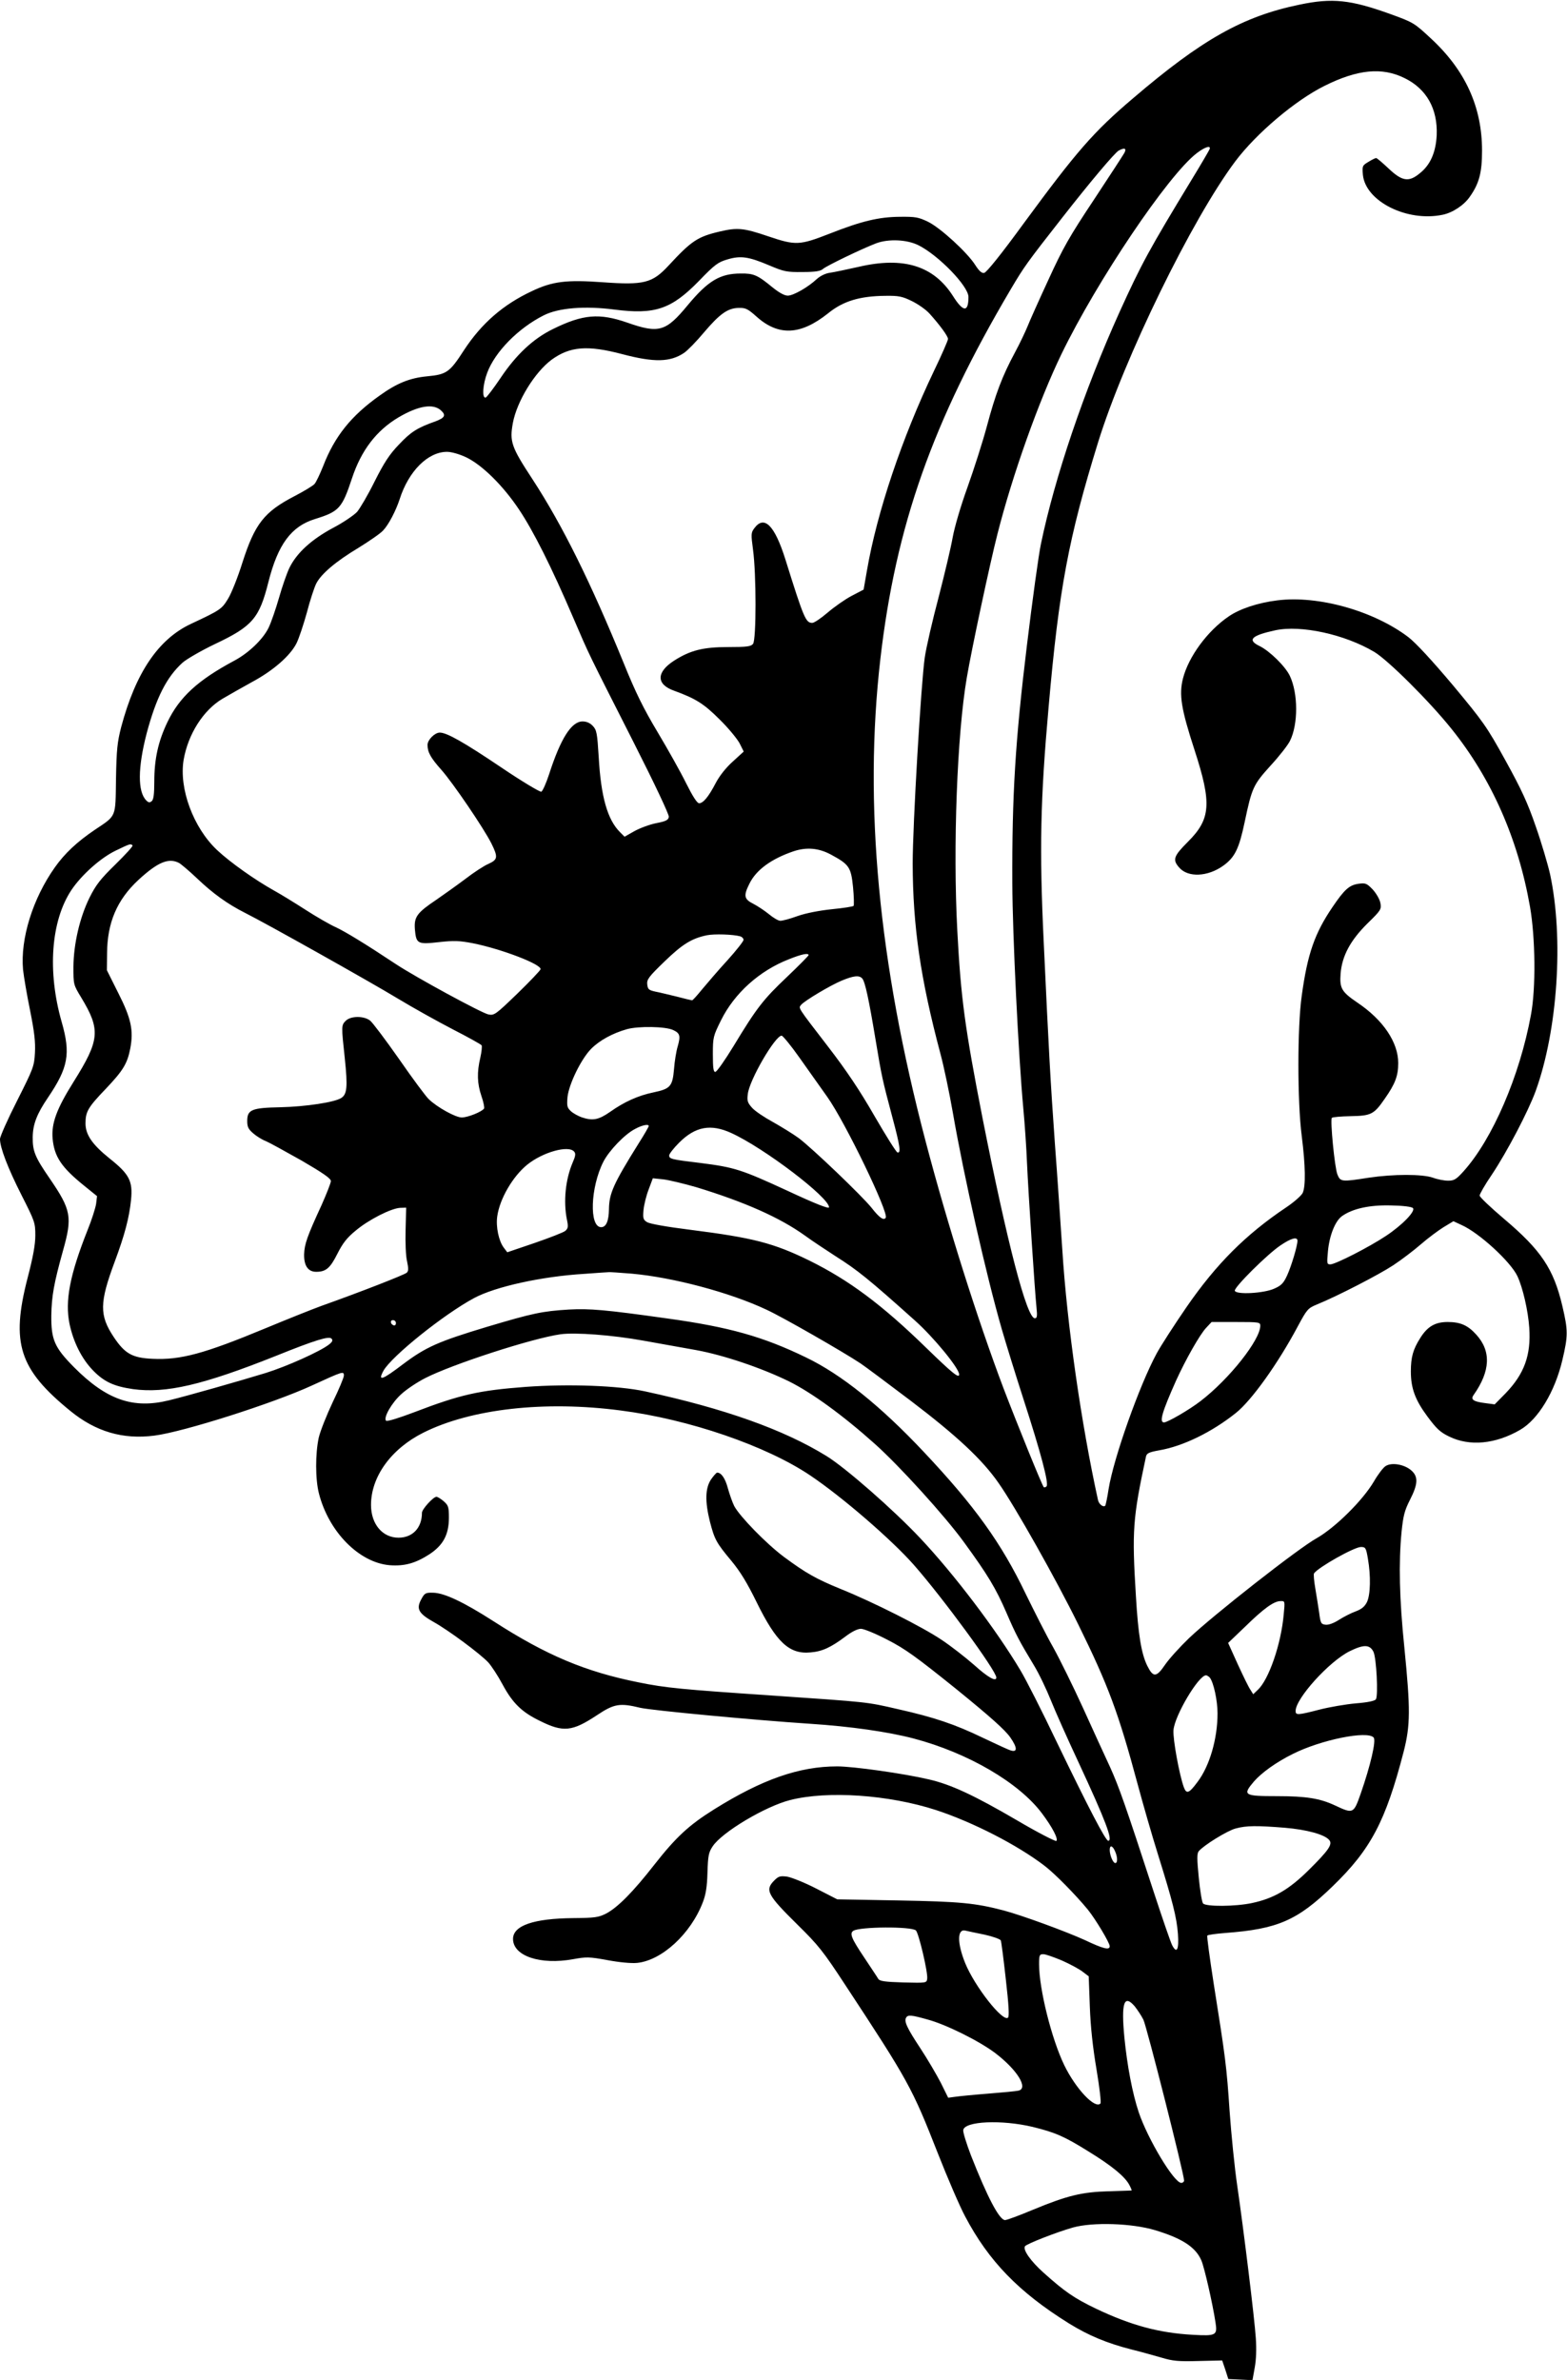 <?xml version="1.0" standalone="no"?>
<!DOCTYPE svg PUBLIC "-//W3C//DTD SVG 20010904//EN"
 "http://www.w3.org/TR/2001/REC-SVG-20010904/DTD/svg10.dtd">
<svg version="1.0" xmlns="http://www.w3.org/2000/svg"
 width="843pt" height="1280pt" viewBox="0 0 843 1280"
 preserveAspectRatio="xMidYMid meet">
<g transform="translate(0,1280) scale(0.1,-0.1)"
fill="#000000" stroke="none">
<path d="M6991 12775 c-305 -63 -525 -187 -896 -504 -213 -181 -303 -285 -586
-670 -124 -170 -202 -267 -215 -269 -13 -2 -27 11 -47 42 -42 67 -187 200
-254 233 -52 25 -68 28 -153 27 -112 -1 -205 -23 -375 -90 -164 -64 -184 -65
-332 -15 -132 45 -166 48 -260 26 -120 -28 -153 -50 -276 -183 -88 -95 -132
-106 -355 -90 -195 14 -270 5 -381 -48 -154 -72 -270 -173 -364 -316 -78 -121
-94 -132 -200 -142 -93 -9 -162 -37 -254 -103 -154 -109 -243 -220 -305 -381
-17 -42 -37 -85 -46 -95 -9 -10 -57 -39 -107 -65 -164 -85 -214 -149 -281
-358 -24 -77 -59 -165 -77 -194 -34 -56 -41 -61 -199 -135 -176 -82 -298 -263
-376 -555 -21 -82 -25 -121 -28 -279 -3 -211 4 -195 -114 -274 -96 -65 -162
-127 -215 -202 -119 -168 -186 -384 -171 -550 4 -38 21 -137 38 -220 23 -116
29 -167 26 -227 -4 -74 -9 -85 -96 -258 -51 -100 -92 -193 -92 -206 0 -46 42
-156 116 -302 71 -140 74 -148 74 -216 0 -50 -12 -116 -42 -231 -90 -349 -45
-489 230 -713 137 -112 283 -155 453 -133 156 20 637 173 846 269 168 77 173
79 173 54 0 -11 -27 -75 -60 -143 -32 -68 -66 -153 -75 -190 -19 -87 -19 -225
1 -302 53 -206 216 -371 380 -385 80 -6 138 10 213 58 75 49 106 106 106 198
0 57 -3 66 -28 88 -15 13 -33 24 -39 24 -17 0 -78 -67 -78 -86 0 -81 -50 -134
-126 -134 -86 0 -147 72 -148 174 -1 153 108 304 282 391 256 128 652 173
1062 119 366 -47 783 -190 1020 -350 171 -115 436 -344 556 -480 155 -176 444
-570 444 -606 0 -25 -46 1 -120 68 -47 41 -125 102 -175 135 -99 67 -368 203
-542 273 -132 54 -187 85 -306 173 -95 71 -237 217 -267 273 -10 20 -25 63
-34 95 -14 53 -35 85 -58 85 -4 0 -19 -17 -33 -37 -31 -47 -33 -117 -6 -226
25 -97 35 -115 116 -212 48 -58 85 -119 135 -221 106 -216 176 -282 290 -271
64 5 110 27 189 86 34 26 65 41 83 41 15 0 79 -26 142 -59 96 -49 155 -92 369
-264 186 -151 264 -221 292 -261 39 -56 39 -82 2 -70 -12 3 -80 35 -152 69
-147 71 -259 109 -455 153 -170 39 -151 37 -675 73 -487 33 -574 41 -720 71
-285 57 -495 145 -779 328 -162 104 -266 153 -326 154 -41 1 -46 -2 -64 -36
-28 -51 -14 -76 68 -122 79 -44 249 -170 293 -217 17 -19 52 -72 77 -119 54
-100 103 -148 200 -195 126 -63 174 -58 307 30 93 62 123 67 234 40 61 -14
611 -66 915 -86 215 -14 418 -43 555 -79 292 -77 566 -237 690 -402 57 -76 89
-138 78 -149 -4 -4 -100 45 -212 111 -231 135 -356 193 -474 220 -136 32 -407
70 -493 70 -205 0 -404 -70 -662 -231 -136 -85 -205 -149 -322 -298 -114 -146
-197 -230 -260 -263 -40 -20 -60 -23 -176 -24 -213 -2 -324 -40 -324 -112 0
-92 147 -141 323 -109 71 13 87 13 185 -5 64 -12 128 -18 159 -15 133 13 289
156 354 326 16 41 23 83 25 160 3 91 6 108 28 141 50 76 283 215 417 249 201
51 529 29 785 -54 198 -65 438 -188 584 -300 56 -43 166 -155 232 -235 42 -52
118 -179 118 -197 0 -23 -35 -14 -134 33 -101 46 -338 133 -436 159 -153 40
-234 48 -566 54 l-330 6 -113 58 c-62 32 -133 60 -156 64 -38 5 -47 2 -69 -20
-52 -52 -39 -77 123 -237 114 -112 140 -145 256 -322 342 -520 361 -554 500
-908 53 -135 119 -288 147 -340 127 -241 289 -408 559 -576 107 -66 204 -106
336 -140 50 -12 123 -33 162 -44 60 -18 90 -21 198 -18 l128 3 17 -50 16 -50
65 -3 65 -3 12 67 c8 43 10 99 6 158 -7 108 -65 580 -100 821 -14 94 -32 274
-41 400 -16 241 -22 286 -86 689 -21 136 -37 251 -34 256 2 4 46 10 96 14 282
21 388 67 578 251 205 198 285 349 382 723 37 144 37 230 4 562 -27 262 -31
455 -15 621 9 87 16 115 45 172 44 86 46 126 6 160 -38 32 -105 43 -137 22
-13 -8 -41 -45 -63 -83 -60 -102 -208 -248 -308 -305 -98 -54 -558 -415 -686
-537 -49 -47 -107 -111 -129 -143 -47 -69 -64 -70 -96 -6 -32 65 -49 169 -61
373 -22 355 -17 420 54 752 4 18 16 24 72 34 127 22 282 97 412 201 84 67 226
265 333 466 49 91 54 97 102 117 111 45 335 161 411 211 44 29 111 80 149 113
38 33 93 74 122 92 l53 32 43 -20 c95 -42 264 -197 301 -275 29 -61 58 -187
64 -278 10 -148 -27 -248 -127 -352 l-59 -60 -53 7 c-62 8 -78 19 -60 44 90
128 95 235 14 324 -45 50 -85 68 -154 68 -67 0 -109 -24 -148 -87 -38 -60 -50
-102 -50 -179 0 -90 23 -153 89 -242 49 -66 69 -85 117 -108 110 -54 249 -41
382 36 97 56 187 205 227 375 31 131 31 159 0 291 -47 200 -114 300 -314 469
-72 61 -131 117 -131 125 0 8 29 59 66 113 82 123 195 339 235 448 119 328
152 823 78 1167 -12 53 -46 169 -77 257 -44 128 -77 199 -163 355 -101 183
-119 208 -283 405 -112 133 -199 227 -239 258 -187 142 -486 226 -706 198
-105 -13 -203 -46 -262 -87 -114 -78 -215 -216 -245 -333 -22 -87 -10 -163 62
-384 94 -289 88 -372 -37 -496 -75 -75 -82 -95 -46 -136 47 -56 155 -51 239
10 62 45 84 92 114 234 39 185 46 200 139 303 47 51 94 111 105 134 44 89 44
254 -1 349 -24 51 -109 134 -162 160 -69 33 -46 57 83 85 139 30 375 -22 533
-116 74 -44 297 -266 414 -412 217 -269 360 -594 424 -959 29 -166 32 -439 5
-581 -60 -328 -207 -669 -363 -842 -39 -43 -50 -50 -83 -50 -20 0 -57 7 -81
16 -57 20 -212 20 -346 0 -146 -23 -152 -22 -168 17 -15 36 -40 295 -30 305 4
4 49 8 100 9 111 2 126 9 184 93 57 81 73 124 73 193 0 111 -81 232 -220 325
-85 58 -96 77 -90 156 8 96 53 179 145 270 73 71 75 76 69 110 -4 20 -22 51
-41 72 -32 33 -38 36 -76 31 -50 -7 -76 -30 -141 -126 -95 -140 -134 -250
-165 -476 -24 -168 -24 -570 0 -755 20 -159 22 -269 5 -306 -7 -14 -46 -49
-88 -77 -218 -146 -377 -305 -537 -537 -66 -96 -139 -209 -161 -250 -92 -170
-231 -561 -258 -728 -7 -47 -16 -87 -18 -90 -11 -10 -34 8 -39 30 -90 410
-167 944 -192 1346 -9 130 -26 388 -40 572 -24 337 -33 500 -60 1081 -24 502
-18 770 26 1264 56 639 107 910 266 1425 141 455 505 1201 739 1513 113 150
322 327 479 405 178 89 310 102 431 42 119 -58 179 -166 173 -308 -5 -92 -34
-159 -91 -204 -59 -49 -95 -43 -167 25 -33 31 -63 57 -68 57 -4 0 -23 -9 -42
-21 -32 -19 -33 -22 -29 -69 14 -143 238 -255 429 -215 54 11 116 52 147 98
50 71 65 130 65 247 0 235 -90 433 -277 605 -87 81 -93 85 -215 129 -216 78
-314 88 -490 51z m-484 -778 c-3 -7 -44 -78 -93 -158 -234 -385 -274 -459
-392 -719 -190 -421 -348 -888 -422 -1245 -12 -55 -46 -302 -76 -550 -62 -510
-80 -801 -78 -1275 1 -280 33 -929 59 -1210 8 -85 17 -218 20 -295 7 -158 42
-690 51 -777 5 -47 3 -58 -9 -58 -43 0 -147 398 -281 1075 -95 486 -117 647
-136 1010 -24 453 -1 1057 51 1360 26 154 125 617 165 773 81 319 223 717 344
967 192 396 574 963 728 1081 46 35 78 44 69 21z m-458 -19 c-6 -11 -80 -125
-164 -252 -131 -197 -167 -260 -245 -431 -51 -110 -101 -222 -112 -250 -11
-27 -41 -91 -68 -141 -68 -126 -105 -224 -151 -397 -22 -82 -69 -229 -104
-327 -38 -105 -70 -216 -80 -271 -9 -52 -43 -195 -75 -319 -33 -124 -67 -271
-75 -326 -20 -138 -65 -899 -65 -1109 1 -336 41 -616 150 -1025 17 -63 47
-205 66 -314 60 -345 180 -876 264 -1167 23 -79 75 -247 116 -374 92 -284 138
-455 124 -469 -5 -5 -12 -7 -15 -4 -9 9 -146 347 -217 533 -141 374 -299 873
-418 1325 -254 965 -334 1814 -244 2595 83 718 280 1276 702 1990 71 120 85
140 277 385 151 193 280 346 303 360 31 17 44 13 31 -12z m-1108 -497 c108
-54 269 -220 269 -278 0 -84 -28 -83 -84 6 -104 162 -266 212 -506 156 -63
-14 -133 -29 -155 -32 -24 -3 -52 -17 -70 -33 -48 -45 -127 -90 -157 -90 -18
0 -47 16 -84 46 -79 65 -100 74 -169 73 -111 0 -176 -39 -285 -170 -118 -143
-155 -154 -326 -94 -150 52 -238 45 -400 -35 -106 -52 -197 -137 -282 -264
-37 -55 -73 -102 -79 -104 -21 -6 -16 70 8 133 42 113 167 240 304 309 79 40
219 52 381 31 218 -28 306 2 455 155 85 88 102 100 153 115 71 21 113 15 226
-33 78 -33 93 -36 178 -35 70 0 97 5 110 17 20 17 208 108 287 138 66 24 164
20 226 -11z m-36 -300 c33 -16 76 -46 95 -67 56 -62 100 -122 100 -137 0 -8
-34 -86 -76 -173 -171 -358 -306 -758 -360 -1072 l-18 -103 -65 -34 c-36 -19
-94 -60 -129 -90 -35 -30 -72 -55 -82 -55 -35 0 -45 22 -145 342 -58 184 -114
239 -167 167 -18 -24 -18 -32 -7 -115 18 -130 18 -486 0 -507 -11 -14 -34 -17
-133 -17 -135 0 -204 -17 -293 -74 -95 -62 -95 -127 2 -161 115 -42 159 -69
244 -154 48 -47 96 -106 108 -129 l22 -44 -58 -53 c-37 -33 -72 -77 -93 -117
-38 -73 -67 -108 -89 -108 -11 0 -35 38 -70 108 -29 59 -98 182 -153 274 -76
127 -119 214 -182 370 -178 436 -330 743 -491 990 -115 175 -124 203 -106 303
22 117 117 272 208 340 99 72 193 80 382 30 171 -45 256 -43 331 7 19 13 67
62 107 110 85 100 128 131 187 132 37 1 49 -5 95 -46 119 -107 238 -101 386
17 81 66 171 93 310 94 69 1 89 -3 140 -28z m-2533 -588 c29 -26 21 -40 -29
-59 -99 -35 -133 -57 -197 -125 -52 -54 -80 -98 -131 -199 -35 -71 -78 -144
-94 -163 -17 -18 -75 -58 -131 -87 -115 -62 -194 -134 -233 -214 -14 -29 -39
-101 -56 -161 -17 -59 -42 -132 -56 -161 -30 -62 -108 -137 -186 -178 -196
-105 -294 -196 -358 -329 -50 -104 -71 -200 -71 -320 0 -69 -4 -98 -14 -106
-11 -9 -17 -8 -29 4 -47 47 -46 176 2 361 51 191 107 302 193 380 23 20 101
65 174 100 203 96 239 139 288 334 51 202 123 300 252 339 128 40 144 57 197
217 50 152 132 259 252 330 106 62 185 75 227 37z m135 -252 c86 -41 199 -152
285 -281 77 -115 174 -307 293 -585 89 -207 73 -173 324 -668 112 -221 191
-388 189 -400 -2 -17 -15 -24 -67 -34 -36 -7 -89 -27 -118 -43 l-53 -30 -24
24 c-68 67 -103 191 -115 403 -8 130 -11 147 -32 169 -15 16 -34 24 -55 24
-60 0 -118 -92 -180 -284 -16 -49 -35 -91 -42 -94 -8 -2 -105 56 -216 131
-199 134 -292 187 -330 187 -27 0 -66 -39 -66 -66 0 -39 16 -69 75 -135 62
-70 228 -314 269 -396 36 -73 34 -86 -16 -109 -24 -10 -79 -46 -123 -80 -44
-33 -114 -83 -156 -112 -106 -71 -122 -93 -117 -160 7 -78 14 -82 129 -69 82
9 110 8 183 -6 155 -31 371 -114 364 -140 -2 -7 -58 -66 -125 -131 -116 -112
-124 -118 -155 -112 -36 7 -391 200 -497 270 -166 110 -271 174 -324 199 -32
14 -106 57 -165 95 -59 38 -134 84 -167 102 -102 57 -237 152 -308 219 -127
120 -205 330 -179 485 24 138 106 267 209 328 32 19 103 59 157 89 116 62 207
142 241 209 13 26 38 101 56 166 17 66 40 135 50 155 26 52 106 120 228 193
58 36 118 77 132 93 30 31 69 107 89 168 48 151 152 255 255 255 23 0 66 -12
102 -29z m-1794 -2088 c4 -3 -38 -49 -92 -102 -81 -79 -105 -110 -139 -178
-53 -107 -86 -250 -87 -373 0 -95 0 -96 42 -165 105 -174 100 -228 -41 -453
-91 -145 -120 -223 -113 -305 9 -98 47 -155 171 -255 l68 -55 -5 -42 c-4 -24
-24 -87 -46 -141 -96 -242 -122 -381 -97 -504 21 -99 66 -188 126 -250 60 -62
113 -86 216 -101 177 -24 375 22 769 179 211 85 284 107 298 93 9 -9 6 -17
-13 -32 -47 -37 -225 -117 -340 -153 -144 -44 -421 -123 -520 -147 -194 -48
-337 2 -512 178 -105 106 -123 148 -122 278 2 106 14 173 63 349 51 181 44
219 -71 387 -80 116 -93 148 -92 224 1 68 22 124 82 212 109 161 123 235 74
406 -78 272 -58 544 52 710 55 82 158 174 240 213 75 36 79 38 89 27z m3757
-49 c98 -53 108 -67 119 -174 5 -52 6 -98 3 -102 -4 -4 -56 -12 -117 -18 -67
-7 -140 -21 -185 -37 -41 -15 -83 -26 -93 -25 -10 0 -37 16 -60 35 -23 19 -61
44 -84 56 -50 25 -54 43 -22 107 36 75 118 135 239 176 70 23 135 17 200 -18z
m-3507 -45 c12 -7 56 -44 98 -84 85 -81 163 -137 258 -185 112 -56 670 -369
822 -461 81 -49 214 -123 295 -165 82 -42 152 -81 155 -86 3 -5 0 -35 -7 -66
-19 -80 -17 -139 6 -207 11 -31 17 -62 14 -67 -11 -17 -87 -48 -120 -48 -33 0
-131 54 -177 98 -16 15 -88 112 -160 216 -73 104 -143 197 -156 207 -33 26
-104 26 -131 -1 -24 -24 -24 -27 -5 -203 16 -153 12 -192 -19 -212 -34 -23
-192 -47 -328 -50 -154 -3 -178 -13 -178 -74 0 -32 6 -44 33 -67 17 -15 48
-34 67 -41 19 -8 106 -56 193 -105 115 -67 157 -96 157 -110 0 -10 -23 -68
-50 -129 -78 -169 -92 -210 -94 -265 -1 -61 21 -94 65 -94 52 0 75 19 114 97
29 57 51 86 99 125 69 58 189 119 238 122 l33 1 -3 -120 c-2 -67 1 -142 8
-169 8 -39 8 -52 -2 -61 -12 -11 -247 -103 -458 -178 -52 -19 -187 -73 -300
-120 -332 -138 -459 -172 -609 -165 -109 5 -149 27 -209 117 -78 117 -77 185
5 405 54 145 78 236 88 333 10 101 -9 138 -116 223 -92 74 -129 127 -129 188
0 63 13 86 108 185 94 99 117 136 133 219 18 96 5 160 -64 296 l-62 124 1 91
c1 164 53 287 168 394 104 96 163 121 219 92z m3020 -395 c9 -3 17 -11 17 -19
0 -7 -39 -57 -87 -110 -49 -53 -109 -124 -136 -156 -26 -32 -50 -59 -54 -59
-3 0 -40 9 -82 20 -42 10 -94 23 -116 27 -35 8 -40 12 -43 39 -3 26 8 41 93
123 96 93 146 124 228 141 40 8 141 5 180 -6z m367 -101 c0 -3 -52 -56 -115
-116 -128 -121 -164 -167 -288 -372 -47 -77 -91 -140 -99 -140 -10 0 -13 22
-13 95 0 92 2 98 44 183 72 145 206 266 365 328 70 28 106 35 106 22z m289
-126 c15 -18 35 -110 71 -327 34 -204 36 -213 91 -420 41 -153 47 -194 27
-188 -7 2 -62 90 -123 195 -78 136 -150 244 -251 375 -167 217 -159 205 -144
224 20 23 156 104 218 130 65 27 95 30 111 11z m-1017 -277 c36 -17 40 -31 24
-87 -8 -26 -17 -82 -20 -123 -8 -93 -20 -106 -110 -125 -83 -17 -158 -51 -234
-105 -62 -43 -93 -49 -153 -29 -19 7 -45 21 -58 33 -20 19 -22 27 -18 76 8 70
72 202 126 258 45 46 116 85 194 107 62 17 208 15 249 -5z m678 -147 c46 -65
114 -161 151 -213 97 -137 331 -622 314 -649 -10 -17 -34 -1 -76 53 -51 64
-321 322 -392 375 -30 22 -92 60 -138 86 -46 25 -97 59 -113 77 -24 27 -28 37
-23 74 8 75 147 314 182 314 6 0 50 -53 95 -117z m-810 -369 c0 -4 -24 -46
-54 -93 -136 -218 -159 -269 -160 -355 -1 -63 -15 -96 -42 -96 -65 0 -58 214
12 352 31 60 114 147 170 176 38 21 74 28 74 16z m445 -38 c177 -81 525 -346
525 -399 0 -10 -72 18 -224 89 -247 114 -285 126 -466 149 -159 19 -170 22
-170 41 0 8 24 39 53 68 88 88 171 103 282 52z m-846 -100 c9 -10 7 -24 -8
-58 -39 -91 -51 -210 -31 -308 8 -38 6 -47 -9 -60 -9 -8 -84 -37 -165 -65
l-147 -50 -19 25 c-27 36 -43 112 -35 168 13 94 83 214 160 277 83 68 224 108
254 71z m657 -191 c259 -79 449 -163 584 -260 41 -30 116 -79 165 -111 117
-74 177 -122 427 -346 100 -89 238 -257 238 -290 0 -23 -36 6 -175 141 -242
236 -418 366 -630 471 -194 95 -303 123 -642 166 -128 16 -217 32 -232 41 -21
13 -23 21 -19 66 3 29 15 78 28 111 l22 59 58 -6 c31 -4 110 -23 176 -42z
m3855 -112 c16 -16 -56 -91 -145 -150 -90 -60 -272 -153 -299 -153 -19 0 -19
4 -13 71 8 85 39 162 75 188 57 41 149 61 263 58 64 -1 112 -7 119 -14z m-621
-176 c0 -27 -32 -134 -55 -185 -20 -44 -32 -56 -71 -73 -56 -25 -204 -33 -211
-11 -6 17 177 199 247 245 56 38 90 47 90 24z m-3581 -177 c222 -20 528 -101
725 -194 89 -41 416 -229 506 -289 25 -17 146 -107 270 -201 246 -187 384
-315 472 -442 88 -125 309 -517 428 -759 163 -331 217 -477 320 -860 28 -104
77 -275 110 -380 78 -250 100 -335 107 -426 6 -84 -6 -109 -31 -61 -8 15 -51
140 -96 277 -157 481 -189 572 -238 681 -28 60 -94 204 -146 319 -53 116 -125
262 -160 325 -36 63 -102 194 -149 290 -130 271 -273 470 -546 760 -234 249
-446 419 -636 510 -229 111 -412 163 -745 209 -334 47 -416 54 -530 48 -143
-9 -192 -19 -440 -93 -262 -79 -328 -108 -452 -201 -113 -86 -137 -94 -105
-35 44 78 324 303 488 391 114 61 362 116 593 130 67 5 126 9 131 9 6 1 61 -3
124 -8z m-1269 -266 c0 -9 -5 -14 -12 -12 -18 6 -21 28 -4 28 9 0 16 -7 16
-16z m4650 -14 c0 -76 -167 -287 -321 -405 -59 -46 -178 -115 -197 -115 -27 0
-10 57 65 225 50 110 127 247 162 284 l29 31 131 0 c125 0 131 -1 131 -20z
m-3320 -80 c96 -17 224 -40 285 -51 148 -27 352 -96 499 -168 123 -61 291
-183 463 -337 133 -119 377 -388 478 -527 129 -177 172 -248 230 -382 50 -116
68 -150 147 -281 27 -44 68 -130 92 -190 24 -60 91 -210 149 -334 145 -312
186 -420 159 -420 -14 0 -106 177 -277 531 -78 164 -166 337 -195 385 -131
220 -358 519 -540 712 -143 152 -402 379 -505 442 -229 141 -545 254 -975 347
-144 31 -410 41 -643 24 -251 -19 -350 -41 -598 -136 -87 -33 -147 -51 -152
-46 -16 16 31 98 83 144 27 25 84 63 127 85 144 74 574 214 728 236 79 11 279
-4 445 -34z m3899 -1173 c16 -92 14 -193 -5 -233 -12 -24 -28 -38 -60 -50 -25
-9 -66 -30 -91 -46 -28 -18 -56 -28 -72 -26 -24 3 -27 8 -34 63 -5 33 -14 92
-21 132 -7 40 -10 76 -7 81 23 33 215 141 252 142 25 0 28 -4 38 -63z m-453
-300 c-14 -159 -80 -350 -139 -405 l-25 -24 -15 24 c-9 12 -39 74 -68 137
l-52 115 90 86 c100 98 156 139 192 139 24 1 24 0 17 -72z m483 -201 c16 -35
26 -235 13 -255 -6 -9 -44 -17 -108 -22 -55 -5 -143 -20 -197 -34 -116 -30
-127 -30 -127 -7 0 67 180 266 290 321 77 38 109 37 129 -3z m-881 -138 c21
-26 42 -124 42 -193 0 -137 -43 -284 -108 -369 -45 -61 -59 -66 -73 -29 -24
65 -60 260 -56 308 6 78 135 295 175 295 5 0 14 -6 20 -12z m882 -323 c14 -17
-17 -150 -70 -302 -38 -108 -40 -109 -138 -63 -81 38 -155 50 -314 50 -176 0
-185 5 -122 79 41 47 120 104 209 148 151 76 402 127 435 88z m-478 -485 c118
-10 214 -36 239 -66 19 -23 -3 -55 -110 -161 -106 -105 -188 -153 -306 -178
-89 -19 -248 -20 -263 -2 -6 7 -16 69 -23 139 -10 101 -10 130 0 142 27 32
153 110 198 122 59 16 114 16 265 4z m-914 -125 c15 -32 15 -65 2 -65 -12 0
-30 42 -30 71 0 27 15 24 28 -6z m-1071 -427 c15 -12 66 -228 61 -260 -3 -23
-4 -23 -128 -20 -100 3 -127 7 -135 19 -5 9 -40 61 -77 117 -67 100 -79 128
-57 142 36 22 308 24 336 2z m370 -23 c45 -10 84 -24 87 -31 3 -7 15 -101 27
-209 16 -139 19 -199 12 -206 -27 -27 -180 168 -231 294 -43 107 -43 184 1
174 12 -3 59 -13 104 -22z m416 -139 c43 -19 93 -46 111 -60 l33 -25 6 -163
c4 -110 16 -220 36 -338 16 -96 26 -179 21 -183 -29 -31 -133 79 -195 207 -68
141 -135 409 -135 542 0 49 2 54 23 54 12 0 57 -16 100 -34z m392 -247 c14
-18 35 -49 46 -71 17 -33 219 -830 219 -865 0 -7 -7 -13 -15 -13 -39 0 -180
235 -229 380 -34 102 -62 250 -77 401 -18 188 -2 236 56 168z m-1116 -70 c101
-27 279 -116 364 -180 120 -91 182 -192 125 -203 -13 -3 -86 -10 -163 -16 -77
-6 -157 -14 -177 -17 l-37 -5 -40 81 c-23 44 -72 128 -111 187 -70 106 -88
144 -75 163 9 16 29 14 114 -10z m567 -578 c122 -30 170 -51 300 -132 127 -78
197 -136 220 -181 8 -15 13 -28 12 -29 -2 0 -57 -2 -123 -4 -145 -4 -223 -23
-407 -99 -74 -31 -141 -56 -151 -56 -31 0 -96 125 -184 349 -24 63 -43 124
-41 135 7 48 206 57 374 17z m657 -555 c146 -44 219 -91 250 -163 16 -37 60
-229 76 -333 11 -70 4 -74 -122 -67 -182 10 -333 51 -522 141 -116 56 -166 90
-282 194 -68 61 -111 122 -99 141 8 13 173 77 258 101 108 30 317 23 441 -14z"/>
</g>
</svg>
